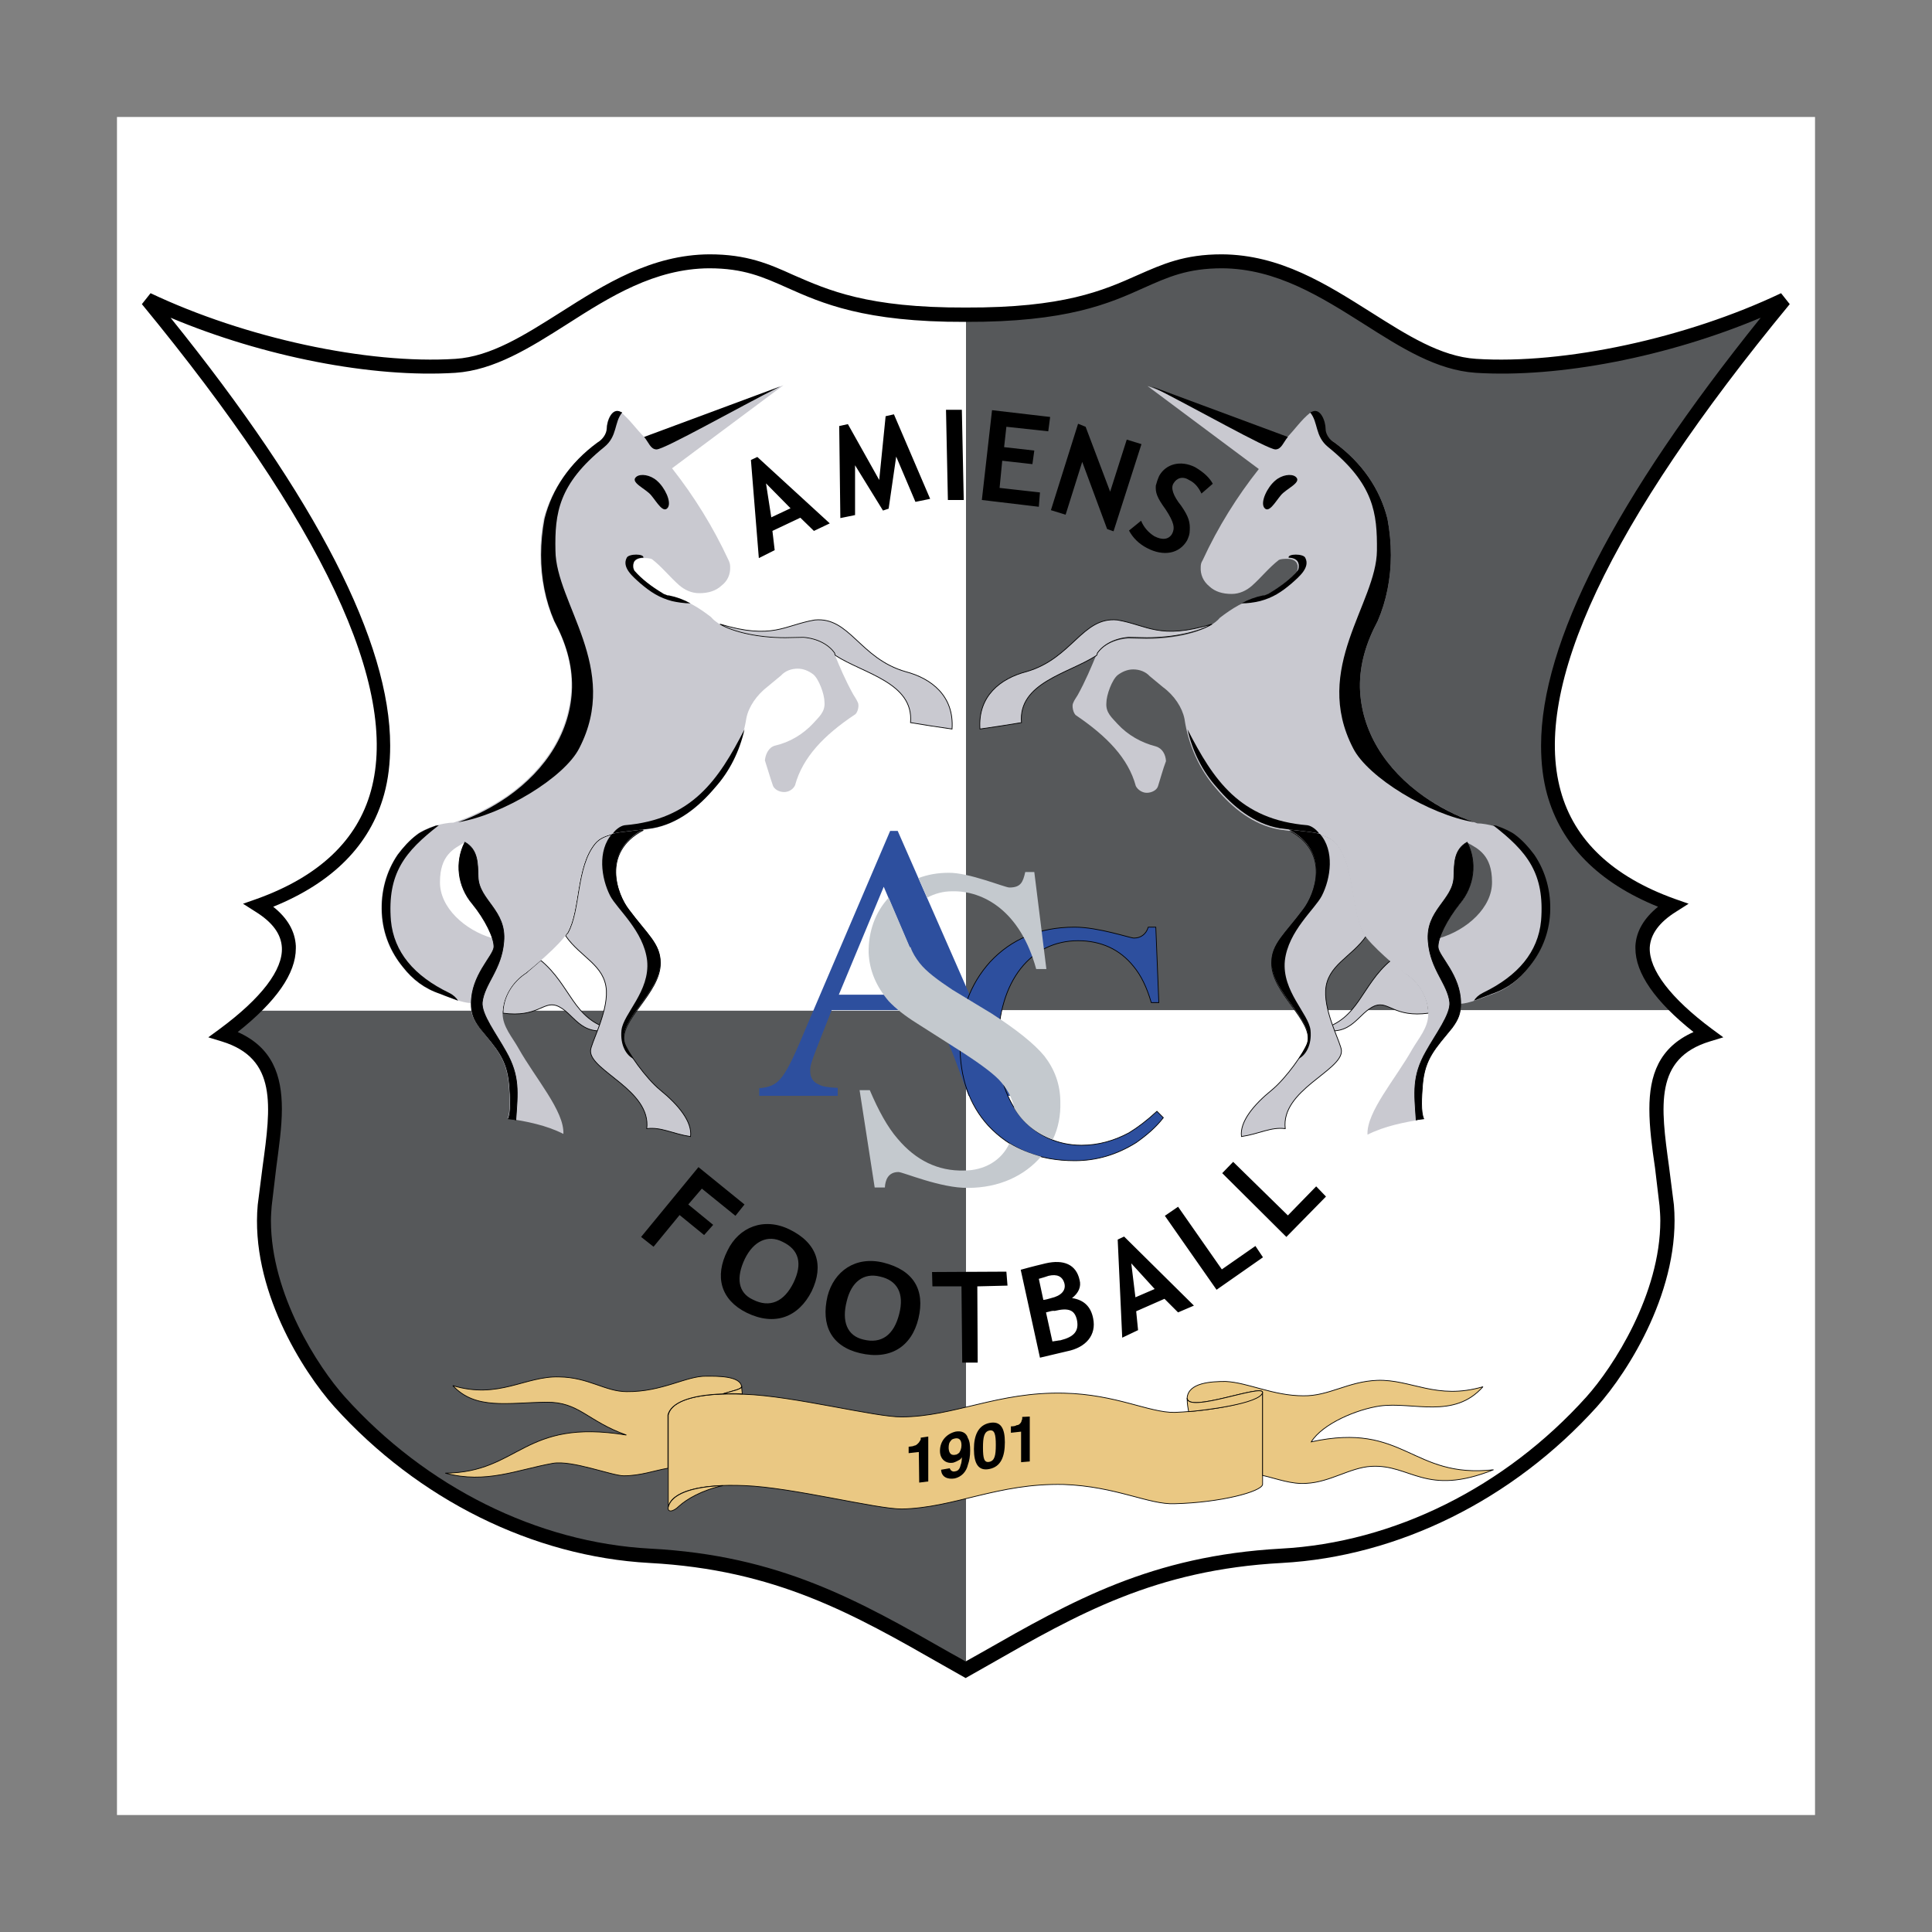 <?xml version="1.0" encoding="utf-8"?>
<!-- Generator: Adobe Illustrator 22.1.0, SVG Export Plug-In . SVG Version: 6.00 Build 0)  -->
<svg version="1.1" id="Layer_1" xmlns="http://www.w3.org/2000/svg" xmlns:xlink="http://www.w3.org/1999/xlink" x="0px" y="0px"
	 viewBox="0 0 512 512" style="enable-background:new 0 0 512 512;" xml:space="preserve">
<rect x="0" y="0" width="512" height="512" fill="#808080" stroke="none"/>
<style type="text/css">
	.st0{fill:#FFFFFF;}
	.st1{fill:#56585A;}
	.st2{fill:#2D4F9E;}
	.st3{fill:#2D4F9E;stroke:#000000;stroke-width:0.194;stroke-miterlimit:2.613;}
	.st4{fill:#C4C9CE;}
	.st5{fill:#EAC883;stroke:#000000;stroke-width:0.194;stroke-miterlimit:2.613;}
	.st6{fill:#C9C9D0;stroke:#000000;stroke-width:0.194;stroke-miterlimit:2.613;}
	.st7{fill:#C9C9D0;}
	.st8{stroke:#000000;stroke-width:0.194;stroke-miterlimit:2.613;}
</style>
<g>
	<path class="st0" d="M31,31h450v450H31V31z"/>
	<path class="st1" d="M256,83.4v184.4h189.1c-10.5-10.1-14.4-20.3-1.8-28c-48.8-17.5-47.1-67.3,29.7-160.5
		c-25,11.9-57.5,19.1-81.7,17.6c-21.5-1.4-39.7-27.6-67.3-27.7C300.9,69.3,301.2,83.6,256,83.4L256,83.4z M256,267.8v174.6
		c-26.5-15.1-47.4-28.3-83.7-30.3c-36-2-64.4-21.1-82.2-40.8c-7.7-8.6-21.8-30.4-19.9-52.1C72.2,299,79,280,59.4,274
		c2.7-2.1,5.3-4.1,7.5-6.2H256L256,267.8z"/>
	<path class="st0" d="M256,267.8v174.6c26.5-15.1,47.4-28.3,83.7-30.3c36-2,64.4-21.1,82.2-40.8c7.7-8.6,21.8-30.4,19.9-52.1
		c-2-20.3-8.7-39.3,10.8-45.3c-2.7-2.1-5.3-4.1-7.5-6.2H256z"/>
	<path class="st0" d="M256,83.4v184.4H66.9c10.5-10.1,14.5-20.3,1.8-28c48.8-17.5,47.1-67.3-29.7-160.5c25,11.9,57.5,19.1,81.7,17.6
		c21.5-1.4,39.7-27.6,67.3-27.7C211.1,69.3,210.8,83.6,256,83.4z"/>
	<path class="st2" d="M222.3,263.6h24.1L234.2,235L222.3,263.6z M222,290.4h-20.8v-2c5.4-0.6,6.5-1.8,12.9-17.2l21.8-51h2l25.9,59
		c3.5,8,4.5,8.6,9.5,9.2v2h-16.6l-3.9-10.4c-0.3-0.8-0.6-1.4-0.8-2.1l-0.3-0.5l-0.5-1.4h-0.1l-3.3-8.3h-27.4
		c-5.4,13.7-5.7,14.3-5.7,16.1c0,1.8,0.8,3,2.3,3.6c0.8,0.5,2.4,0.8,5,0.9L222,290.4L222,290.4z"/>
	<path class="st3" d="M284.8,245.7c6.3,0,14.7,2.9,15.7,2.9c1.7,0,3.2-0.9,3.8-2.9h2l0.8,20h-2c-1.2-4.1-2.7-7.2-4.7-9.6
		c-3.6-4.5-8.6-6.8-14.7-6.8c-12.3,0-21.2,10.4-21.2,27.9c0,16,9.5,26.3,22.1,26.3c4.5,0,8.7-1.2,12.6-3.3c2.3-1.4,4.7-3.2,7.4-5.7
		l1.7,1.7c-2,2.6-4.5,4.7-7.2,6.6c-5.1,3.2-10.5,4.8-16.3,4.8c-9.6,0-17.2-3.2-22.9-9.3c-5.1-5.6-7.5-12.8-7.5-21.4
		c0-8.7,2.6-16,8-22C268,248.9,275.4,245.7,284.8,245.7z"/>
	<path class="st4" d="M227.8,288.9h2.7c2.3,5.4,4.7,9.8,7.4,12.9c4.8,5.7,10.7,8.6,17.6,8.4c5.3,0,9.9-2.6,12-7.2
		c2.6,1.6,5.5,2.7,8.4,3.5c-4.4,5.1-11.1,8.3-19.4,8.3c-7.2,0.1-17.2-4.2-18.4-4.2c-2.7,0-3.5,2.1-3.6,4.1h-2.7L227.8,288.9
		L227.8,288.9z M268.8,293.7c-0.6-2.9-2-5.4-4.2-7.7c-2-2-5.7-4.7-11.4-8.3l-10.2-6.5c-3.2-2-5.6-3.9-7.5-5.9
		c-3.3-3.9-5.1-8.1-5.3-12.8c-0.1-5.7,1.8-10.8,5.3-14.6l5.6,13.1h0.2c0.5,1.5,1.4,2.9,2.4,4.2c1.8,2.3,4.8,4.5,8.7,7.1l10.4,6.3
		c6.5,4.2,11.3,8,14,11.3c2.7,3.5,4.2,7.5,4.2,12.2c0.1,3.4-0.5,6.8-2,9.9C274.7,300.5,271.1,297.6,268.8,293.7L268.8,293.7z
		 M243.4,232.7c2.4-0.9,5-1.4,8-1.4c5.3-0.1,14.9,3.9,16.1,3.9c3,0,3.6-1.4,4.2-4.1h2.4l3.2,25.7h-2.7c-4.2-15.4-14-20.8-22.3-20.6
		c-2.3,0-4.6,0.6-6.6,1.7L243.4,232.7z"/>
	<path d="M236.9,109.8l9.6,22.4l-3.9,0.8l-5.1-12l-2,13.8l-1.5,0.5l-7.4-12v13.2l-3.9,0.8l-0.3-24.4l2.3-0.5l8.3,14.8l1.7-16.9
		L236.9,109.8L236.9,109.8z M255.4,132.5h-4.2l-0.5-23.9h4.2L255.4,132.5z M277.8,114.3l-11.1-1.2l-0.6,5.4l8,0.9l-0.5,3.6l-8-0.9
		l-0.7,7.2l10.7,1.2l-0.3,3.8l-15.1-1.8l2.7-23.8l15.4,1.8L277.8,114.3L277.8,114.3z M295.1,140.8l-1.7-0.6l-6.6-17.8l-4.4,14
		l-3.9-1.2l7.2-22.9l2,0.8l6.5,17.2l4.4-13.8l3.9,1.2L295.1,140.8L295.1,140.8z M219.9,138.7l-4.2,2l-3.6-3.5l-7.4,3.5l0.6,5.1
		l-4.2,2.1l-2.1-26l1.7-0.8L219.9,138.7L219.9,138.7z M209.5,134.7l-6.5-6.6l1.4,9L209.5,134.7z M299.2,140.6l3.2-2.6
		c0.7,1.7,1.9,3.1,3.5,4.1c2.1,1.1,3.8,0.9,4.7-0.6c0.8-1.5,0.6-3-1.7-6.5c-2.4-3.3-2.7-4.5-2.6-6.3c0.2-0.8,0.5-1.7,0.9-2.6
		c1.8-3.2,5.7-4.2,9.5-2.3c2.4,1.4,3.9,2.9,4.7,4.4l-3,2.6c-0.8-1.7-1.8-2.9-3.3-3.6c-1.7-1.1-3.3-0.5-4.1,0.9
		c-0.8,1.2-0.1,3.3,2,5.9c2.1,3,2.4,4.5,2.3,6.5c0,1.1-0.3,1.8-0.7,2.7c-2,3.5-6.2,4.4-10.7,2C301.8,144.1,300.2,142.5,299.2,140.6z
		 M194.9,322.2l-8.9-7.2l-3.6,4.2l6.6,5.4l-2.4,2.7l-6.5-5.3l-6.9,8.4l-3.3-2.6l15.2-18.5l12.2,9.9L194.9,322.2L194.9,322.2z
		 M267,340.7l-8,0.2l0.1,20.2h-4.1l-0.2-20.2h-7.7l-0.1-3.8l19.7-0.1L267,340.7z M282.8,358.1l-7.2,1.7l-5.1-23.3
		c3.2-0.9,5.4-1.4,6.6-1.7c4.8-1.1,8.1,0.3,9,4.4c0.5,1.8-0.3,3.5-2,4.8c3.2,0.5,5,2.3,5.6,5.4C290.6,353.8,287.8,357.1,282.8,358.1
		z M275.3,338.9l1.2,5.6c0.8-0.1,1.4-0.3,2.1-0.5c2.6-0.6,3.9-2,3.5-3.8c-0.5-2-2-2.6-4.2-2.1C277.1,338.4,276.3,338.6,275.3,338.9z
		 M277.2,347.8l1.7,7.7c0.9-0.1,1.7-0.3,2.1-0.3c3.6-0.9,5-2.4,4.4-5.4c-0.6-2.6-2.1-3.3-5.9-2.4C279,347.3,278.3,347.5,277.2,347.8
		L277.2,347.8z M316.4,346l-4.2,1.8l-3.6-3.6l-7.5,3.3l0.5,5l-4.2,2l-1.2-26l1.7-0.8L316.4,346L316.4,346z M306,341.6l-6.2-6.8
		l1.1,9L306,341.6L306,341.6z M334.7,333.2l-12.3,8.6l-13.7-19.6l3.5-2.4l11.6,16.6l8.9-6.2L334.7,333.2z M351.4,317.1l-10.5,10.7
		l-17-16.9l2.9-3l14.5,14.2l7.5-7.7L351.4,317.1L351.4,317.1z M192.8,331.4c3-6.2,9.6-8.9,16.4-5.6c7.4,3.6,9.2,9.5,5.9,16.4
		c-3.5,6.9-9.8,9.3-17.2,5.7C191,344.5,189.3,338.3,192.8,331.4z M197.4,333.6c-2.4,5-1.8,9,2.1,10.8c4.5,2.3,8.3,0.6,10.8-4.5
		c2.4-5,1.5-8.7-2.9-10.8C203.5,327.1,199.7,328.9,197.4,333.6z M219.3,343.5c1.7-6.6,7.4-10.7,14.8-8.9c8,2,11.1,7.2,9.3,14.8
		c-1.8,7.5-7.5,11.1-15.5,9.2C220.3,356.8,217.5,351.2,219.3,343.5L219.3,343.5z M224.4,344.8c-1.4,5.4,0.1,9.2,4.4,10.2
		c4.8,1.2,8.1-1.2,9.5-6.8c1.4-5.4-0.5-8.9-5.1-9.9C228.8,337.2,225.6,339.8,224.4,344.8L224.4,344.8z"/>
	<path class="st5" d="M177.1,375v24.4c0.9-4.1,8.3-6.2,20.2-5.7c12.8,0.5,34.8,6.2,41.7,6.2c14-0.3,25.4-6.9,42.9-6.5
		c13.9,0.5,22.6,5.4,29.4,5.1c12.2-0.3,23-3.2,23.3-5.1V369c-0.3,2-11.1,4.8-23.3,5.3c-6.8,0.1-15.5-4.8-29.4-5.1
		c-17.5-0.4-28.9,6.2-42.9,6.3c-6.9,0.1-28.9-5.6-41.7-6C185.4,369,178,370.9,177.1,375L177.1,375z"/>
	<path d="M243.5,384.8l-2.7,0.3v-1.7c0.8-0.1,1.2-0.1,1.5-0.3c0.5,0,0.9-0.5,1.2-0.8c0.1-0.1,0.3-0.5,0.5-0.8V381l2-0.3v11.9
		l-2.4,0.3L243.5,384.8L243.5,384.8z M249.1,384.5c0-2.6,1.7-4.5,4.1-5.1c1.5-0.3,2.9,0.2,3.3,1.7c0.5,0.8,0.6,2,0.6,3.3
		c0,1.5-0.2,2.7-0.6,3.8c-0.4,1.8-1.7,3.2-3.5,3.6c-1.8,0.3-3.5-0.3-3.6-2.3l2.3-0.4c0.1,0.4,0.6,1.1,1.5,0.8
		c0.8-0.1,1.2-0.8,1.4-1.7c0.2-0.5,0.3-1.2,0.3-2c-0.1,0.1-0.3,0.5-0.5,0.6c-0.5,0.3-1.1,0.6-1.7,0.8
		C250.9,388,249.1,386.9,249.1,384.5L249.1,384.5z M253.3,385.5c0.3,0,0.6-0.3,0.9-0.5c0.3-0.5,0.6-1.1,0.6-2c0-1.4-0.6-2-1.7-1.8
		c-0.3,0.1-0.8,0.1-1.1,0.6c-0.5,0.5-0.6,1.1-0.6,2C251.5,385.2,252.1,385.8,253.3,385.5z M260.5,383.6c0,2.9,0.3,4.1,1.7,3.8
		c1.4-0.3,1.7-1.7,1.7-4.5c0-2.7-0.3-4.1-1.7-3.8C260.8,379.4,260.5,380.9,260.5,383.6L260.5,383.6z M262.2,377.1
		c3-0.6,4.1,1.4,4.1,5.1c0,3.9-1.1,6.5-4.1,7.1c-2.9,0.6-4.1-1.4-4.1-5.3C258.1,380.3,259.3,377.7,262.2,377.1z M270.6,379.4
		l-2.7,0.3V378c0.8,0,1.2-0.1,1.5-0.3c0.5,0,0.9-0.3,1.2-0.8c0.1-0.1,0.1-0.5,0.3-0.8v-0.6l2-0.1v11.9l-2.3,0.2L270.6,379.4
		L270.6,379.4L270.6,379.4z"/>
	<path class="st5" d="M196.5,367.3c-0.5-2.7-6.6-2.6-9.3-2.6c-5.3-0.1-11.7,4.2-21.1,4.1c-5.7,0-10.1-3.8-17.9-3.9
		c-9-0.3-16,6-28.2,2.3c6,6.5,14.6,4.5,24.8,4.4c8.7-0.1,10.8,5,21.2,8.7c-27.5-4.5-28.2,9.9-48,10.1c10.8,2.9,19-0.9,28.5-2.6
		c5.1-0.9,15.7,3.3,18.8,3.3c4.5,0,8.1-1.4,11.7-2V375c0.8-3.3,5.9-5.3,14.5-5.6C194.3,368.5,196.7,368.2,196.5,367.3L196.5,367.3z"
		/>
	<path class="st5" d="M196.7,369.4c-2.1-0.1-3.3-0.1-5.1,0c2.7-0.9,5.1-1.2,5-2.1C196.5,368.1,196.7,368.7,196.7,369.4z M180,399.1
		c2-1.8,6-4.2,11.6-5.4c-8.4,0.3-13.7,2.3-14.5,5.7C176.8,400.8,178.3,400.8,180,399.1z"/>
	<path class="st6" d="M349.9,272.8c8.6,2.1,9.9-4.5,14.6-6.3c3.6-1.2,5,3.2,14.1,2c0-4.4-2.6-8.4-6.2-10.7c-0.5-0.5-2-1.7-3.8-3.3
		C360.6,261.2,360.2,270.2,349.9,272.8L349.9,272.8z"/>
	<path class="st6" d="M362.1,248c-3.9,5.7-10.4,7.7-10.8,14.5c-0.3,6.2,4.2,14.1,4.2,16c0.1,5.3-16.1,10.4-14.9,20.6
		c-3.8-0.5-6.9,1.4-11.6,2.1c-0.5-3.9,3.2-8.4,8-12.3c3.9-3.2,8.7-10.1,9.5-12.5c1.7-5.9-9.6-13.2-9.5-21.2c0-5,3.5-7.5,8.4-14.1
		c3-3.9,7.4-15.2-3.9-21.1c6.2,0.8,10.5,0.8,12.8,3.6c5.1,6.3,3.8,17.5,7.2,23.6C361.7,247.4,362,247.7,362.1,248z"/>
	<path class="st7" d="M353.7,117.3c7.2,5.3,12,12.2,14,20.2c0.6,3.2,0.9,6.4,0.9,9.6c0,6.2-1.2,12.2-3.5,17.5
		c-3,5.6-4.8,11.4-4.7,17.6c0.3,11.6,6.8,21.7,17,28.9c4.4,3,9.1,5.4,14.1,7.1c1.2,0,3,0.3,4.8,0.8c2.3,0.8,4.1,1.7,5,2.4
		c2,1.5,3.6,3.3,5.1,5.3c3,4.4,4.5,9.8,4.2,15.5c-0.3,5.6-2.4,10.4-5.6,14.3c-2.6,3.3-5.7,5.7-9.9,7.1c-2.4,0.9-6,2.4-8.1,2.4
		c0,2.6-0.6,4.2-2.3,6.5c-4.4,5.4-7.2,8.1-7.8,14.9c-0.3,3.6-0.5,7.4,0.3,9.2c-5.1,0.8-10.2,1.8-14.8,4.1c-0.3-6,7.4-14.7,11.9-22.7
		c1.7-2.9,4.2-5.7,4.2-9.2c0-4.4-2.6-8.6-6.2-10.8c-1.2-0.9-9.2-7.5-11-10.7c-3.5-6.2-2.1-17.3-7.2-23.6c-2.6-3.2-7.8-2.7-15.2-3.9
		c-6.8-1.2-12.3-5.7-16.6-10.8c-4.4-5-7.4-11.6-8.4-18.5c-0.6-3-2.7-6.2-5.7-8.4l-3.5-2.9c-1.1-1.2-2.7-1.8-4.4-1.8
		c-1.5,0-2.9,0.6-4.1,1.5c-1.5,1.2-3,5.3-3,7.4c-0.2,2.6,1.5,3.9,3,5.6c2.7,2.9,6.2,4.9,10.1,5.9c1.7,0.5,2.6,2.1,2.7,3.9
		c-0.8,2.1-1.4,4.4-2.1,6.6c-0.3,1.1-1.7,1.8-3,1.8c-1.2,0-2.4-0.8-2.9-1.8c-2-7.4-7.7-13.2-15.8-18.7c-0.8-0.5-1.2-2.6-0.8-3.3
		c0.3-0.8,0.8-1.4,1.2-2.1c2-3.6,3.6-7.4,5-10.8c1.5-2.3,4.5-3.9,8.3-4.2c1.7,0,3.2,0.1,4.8,0.1c9.2,0,17-2.4,19.6-5.6
		c3-2.3,6.6-4.7,11.1-5.6c0.2,0,0.5,0,0.6-0.1c0.4-0.2,0.9-0.3,1.1-0.5c3-1.8,5.6-3.8,7.5-6c0.2-0.3,0.3-0.6,0.3-1.1
		c0-0.3,0-0.6-0.1-0.8c-0.2-0.9-1.2-1.5-2.6-1.5c-0.8,0-1.7,0-2.3,0.3c-2.7,2.1-4.7,4.7-7.2,6.9c-1.4,1.2-3.2,2.1-5.3,2.1
		c-2.4,0-4.4-0.6-5.9-2c-1.7-1.4-2.4-3.2-2.3-5.1c0-0.6,0.1-1.2,0.5-1.8c4.1-8.9,9.2-17,14.9-24.2l-29.5-22l36.9,13.7
		c2.1-2.1,3.8-4.7,6.2-6.6c2.4-1.4,3.8,2.4,3.8,4.5C351.3,115,352.3,116.5,353.7,117.3L353.7,117.3z M388.8,223.3
		c2.7,5.3,1.9,11.7-2,16.3c-2.6,3-4.5,6.5-5.3,9c7.2-2.1,14-8.1,13.9-14.9C395.4,226.7,391.8,224.9,388.8,223.3L388.8,223.3z"/>
	<path d="M344.1,280.6c1.2-1.8,2.1-3.3,2.4-4.4c1.7-5.9-9.6-13.2-9.5-21.2c0-5,3.5-7.5,8.4-14.1c3-3.9,7.4-15.2-3.9-21.1
		c3.3,0.5,6,0.6,8.3,1.2c3.9,4.4,2.9,11.7,0.5,16.4c-1.8,3.5-8.9,9.3-9.8,17.2c-0.8,8.1,6.3,14,6.8,18.4
		C347.7,277,346,279.7,344.1,280.6L344.1,280.6z M353.7,117.3c7.2,5.3,12,12.2,14,20.2c0.6,3.2,0.9,6.4,0.9,9.6
		c0,6.2-1.2,12.2-3.5,17.5c-3,5.6-4.8,11.4-4.7,17.6c0.3,11.6,6.8,21.7,17,28.9c3.9,2.7,8.4,5.1,13.3,6.8c-12-2-28.2-11.9-32.1-19.6
		c-11-21.2,6.2-38.4,6.3-52.4c0.1-9.9-0.8-17.6-12.9-27.4c-3.6-2.9-2.6-6.6-4.8-9.2c0.1-0.1,0.1-0.1,0.3-0.1
		c2.4-1.4,3.8,2.4,3.8,4.5C351.3,115,352.3,116.5,353.7,117.3L353.7,117.3z"/>
	<path class="st8" d="M381.1,251c0.1,2.4,6,7.4,6,14.9c0,2.6-0.6,4.2-2.3,6.5c-4.4,5.4-7.2,8.1-7.8,14.9c-0.3,3.6-0.5,7.4,0.3,9.2
		c-0.6,0.1-1.4,0.1-2,0.3c-0.5-7.2-1.1-11.6,2.6-18.1c2.6-4.7,6.6-9.9,6.3-13.1c-0.6-5-5.1-8.6-5.7-16c-0.8-8.4,6.6-11,6.8-17.2
		c0.1-3.6,0-7.2,3.5-9.2c2.7,5.3,1.9,11.7-2,16.3C383.4,243.7,381,248.6,381.1,251L381.1,251z"/>
	<path d="M395.7,218.7c0.1,0,0.5,0.1,0.8,0.1c2.3,0.8,4.1,1.7,5,2.4c2,1.5,3.6,3.3,5.1,5.3c3,4.4,4.5,9.8,4.2,15.5
		c-0.3,5.6-2.4,10.4-5.6,14.3c-2.6,3.3-5.7,5.7-9.9,7.1c-1.4,0.6-3.2,1.2-4.7,1.8c0.5-0.8,1.2-1.5,2.4-2.1
		c9.3-4.5,14.6-10.8,15.4-19.1C409.4,231.4,404.7,225.7,395.7,218.7L395.7,218.7z M305.2,102.4l36.1,13.4c-1.2,1.4-1.7,3.3-3.3,3.3
		C335.9,119.1,316.2,107.9,305.2,102.4L305.2,102.4z M349.6,220.9c-2.7-0.6-6.2-0.8-10.5-1.4c-6.8-1.2-12.3-5.7-16.6-10.8
		c-3.8-4.2-6.5-9.6-7.8-15.4c6.9,13.4,13.8,23.9,31.8,25.4C347.7,218.9,349,220,349.6,220.9L349.6,220.9z M343.3,126.3
		c-1.1-0.8-3.6-0.5-5.4,1.1c-2.1,1.8-3.9,5.6-2.9,7.1c1.2,1.7,2.9-1.4,4.4-3.2C340.8,129.5,345.3,127.8,343.3,126.3L343.3,126.3z
		 M329,159.9c1.8-1,3.7-1.7,5.7-2.1c0.2,0,0.5,0,0.6-0.1c0.4-0.2,0.9-0.3,1.1-0.5c3-1.8,5.6-3.8,7.5-6c0.2-0.3,0.3-0.6,0.3-1.1
		c0-0.3,0-0.6-0.1-0.8c-0.2-0.9-1.2-1.5-2.6-1.5c-0.3-1.1,3.9-1.1,4.4,0c1.4,2.6-1.7,5.1-3.6,6.8c-2.7,2.3-5,3.8-8.4,4.7
		C332.2,159.7,330.6,159.9,329,159.9L329,159.9z"/>
	<path class="st6" d="M290.6,173.7c-7.4,4.8-20.8,7.2-19.9,17.8c-3.6,0.6-7.4,1.2-11,1.7c-0.6-8.7,5.4-13.4,12.3-15.2
		c12.2-3.5,14.8-14.6,24.1-13.7c8.1,1.4,11.1,5.3,25.1,1.1c-3.6,2.1-10.1,3.6-17.3,3.6c-1.7,0-3.2-0.1-4.8-0.1
		c-3.8,0.3-6.8,2-8.3,4.2C290.8,173.1,290.8,173.4,290.6,173.7L290.6,173.7z M162.1,272.8c-8.6,2.1-9.9-4.5-14.6-6.3
		c-3.6-1.2-5,3.2-14.2,2c0-4.4,2.6-8.4,6.2-10.7c0.5-0.5,2-1.7,3.8-3.3C151.4,261.2,151.8,270.2,162.1,272.8L162.1,272.8z"/>
	<path class="st6" d="M149.9,248c3.9,5.7,10.4,7.7,10.8,14.5c0.3,6.2-4.2,14.1-4.2,16c-0.1,5.3,16.1,10.4,14.9,20.6
		c3.8-0.5,6.9,1.4,11.6,2.1c0.5-3.9-3.2-8.4-8-12.3c-3.9-3.2-8.7-10.1-9.5-12.5c-1.7-5.9,9.6-13.2,9.5-21.2c0-5-3.5-7.5-8.4-14.1
		c-3-3.9-7.4-15.2,3.9-21.1c-6.2,0.8-10.5,0.8-12.8,3.6c-5.1,6.3-3.8,17.5-7.2,23.6C150.3,247.4,150,247.7,149.9,248z"/>
	<path class="st7" d="M158.3,117.3c1.4-0.8,2.4-2.3,2.4-3.6c0-2.1,1.4-5.9,3.8-4.5c2.4,2,4.1,4.5,6.2,6.6l36.9-13.7l-29.5,22
		c5.9,7.5,10.9,15.6,14.9,24.2c0.3,0.6,0.5,1.2,0.5,1.8c0.1,2-0.6,3.8-2.3,5.1c-1.5,1.4-3.5,2-5.9,2c-2.1,0-3.9-0.9-5.3-2.1
		c-2.6-2.3-4.5-4.8-7.2-6.9c-0.6-0.3-1.5-0.3-2.3-0.3c-1.4,0-2.4,0.6-2.6,1.5c-0.1,0.2-0.1,0.5-0.1,0.8c0,0.5,0.1,0.8,0.3,1.1
		c2,2.3,4.5,4.2,7.5,6c0.2,0.1,0.6,0.3,1.1,0.5c0.2,0.1,0.5,0.1,0.6,0.1c4.5,0.9,8.1,3.3,11.1,5.6c2.6,3.2,10.4,5.6,19.6,5.6
		c1.7,0,3.2-0.1,4.8-0.1c3.8,0.3,6.8,2,8.3,4.2c1.4,3.5,3,7.2,5,10.8c0.5,0.8,0.9,1.4,1.2,2.1c0.5,0.8,0,2.9-0.8,3.3
		c-8.1,5.4-13.8,11.3-15.8,18.7c-0.5,1.1-1.7,1.8-2.9,1.8c-1.4,0-2.7-0.8-3-1.8c-0.8-2.3-1.4-4.5-2.1-6.6c0.2-1.8,1.1-3.5,2.7-3.9
		c3.9-0.9,7.4-3,10.1-5.9c1.5-1.7,3.2-3,3-5.6c0-2.1-1.5-6.2-3-7.4c-1.2-0.9-2.6-1.5-4.1-1.5c-1.7,0-3.3,0.6-4.4,1.8l-3.5,2.9
		c-3,2.3-5.1,5.4-5.7,8.4c-1.1,6.9-4.1,13.5-8.4,18.5c-4.2,5.1-9.8,9.6-16.6,10.8c-7.4,1.2-12.6,0.8-15.2,3.9
		c-5.1,6.3-3.8,17.5-7.2,23.6c-1.8,3.2-9.8,9.8-11,10.7c-3.6,2.3-6.2,6.5-6.2,10.8c0,3.5,2.6,6.3,4.2,9.2c4.5,8,12.2,16.7,11.9,22.7
		c-4.5-2.3-9.6-3.3-14.8-4.1c0.8-1.8,0.6-5.6,0.3-9.2c-0.6-6.8-3.5-9.5-7.8-14.9c-1.7-2.3-2.3-3.9-2.3-6.5c-2.1,0-5.7-1.5-8.1-2.4
		c-4.2-1.4-7.4-3.8-9.9-7.1c-3.2-3.9-5.3-8.7-5.6-14.3c-0.3-5.7,1.2-11.1,4.2-15.5c1.5-2,3.2-3.8,5.1-5.3c0.9-0.8,2.7-1.7,5-2.4
		c1.8-0.5,3.6-0.8,4.8-0.8c5-1.7,9.8-4.1,14.2-7.1c10.2-7.2,16.7-17.3,17-28.9c0.2-6.2-1.7-12-4.7-17.6c-2.3-5.3-3.5-11.3-3.5-17.5
		c0-3.3,0.3-6.6,0.9-9.6C146.3,129.5,151.1,122.6,158.3,117.3L158.3,117.3z M116.6,233.7c-0.1,6.8,6.6,12.8,13.8,14.9
		c-0.8-2.6-2.7-6-5.3-9c-3.9-4.5-4.6-10.9-2-16.3C120.2,224.9,116.6,226.7,116.6,233.7z"/>
	<path d="M167.9,280.6c-1.2-1.8-2.1-3.3-2.4-4.4c-1.7-5.9,9.6-13.2,9.5-21.2c0-5-3.5-7.5-8.4-14.1c-3-3.9-7.4-15.2,3.9-21.1
		c-3.3,0.5-6,0.6-8.3,1.2c-3.9,4.4-2.9,11.7-0.5,16.4c1.8,3.5,8.9,9.3,9.8,17.2c0.8,8.1-6.3,14-6.8,18.4
		C164.3,277,166,279.7,167.9,280.6L167.9,280.6z M158.3,117.3c-7.2,5.3-12,12.2-14,20.2c-0.6,3.2-0.9,6.4-0.9,9.6
		c0,6.2,1.2,12.2,3.5,17.5c3,5.6,4.8,11.4,4.7,17.6c-0.3,11.6-6.8,21.7-17,28.9c-3.9,2.7-8.4,5.1-13.2,6.8c12-2,28.2-11.9,32.1-19.6
		c11-21.2-6.2-38.4-6.3-52.4c-0.2-9.9,0.8-17.6,12.9-27.4c3.6-2.9,2.6-6.6,4.8-9.2c-0.2-0.1-0.2-0.1-0.3-0.1
		c-2.4-1.4-3.8,2.4-3.8,4.5C160.7,115,159.7,116.5,158.3,117.3L158.3,117.3z"/>
	<path class="st8" d="M130.9,251c-0.2,2.4-6,7.4-6,14.9c0,2.6,0.6,4.2,2.3,6.5c4.4,5.4,7.2,8.1,7.8,14.9c0.3,3.6,0.5,7.4-0.3,9.2
		c0.6,0.1,1.4,0.1,2,0.3c0.5-7.2,1.1-11.6-2.6-18.1c-2.6-4.7-6.6-9.9-6.3-13.1c0.6-5,5.1-8.6,5.7-16c0.8-8.4-6.6-11-6.8-17.2
		c-0.1-3.6,0-7.2-3.5-9.2c-2.7,5.3-1.9,11.7,2,16.3C128.6,243.7,131,248.6,130.9,251L130.9,251z"/>
	<path d="M116.3,218.7c-0.2,0-0.5,0.1-0.8,0.1c-2.3,0.8-4.1,1.7-5,2.4c-2,1.5-3.6,3.3-5.1,5.3c-3,4.4-4.5,9.8-4.2,15.5
		c0.3,5.6,2.4,10.4,5.6,14.3c2.6,3.3,5.7,5.7,9.9,7.1c1.4,0.6,3.2,1.2,4.7,1.8c-0.5-0.8-1.2-1.5-2.4-2.1
		c-9.3-4.5-14.6-10.8-15.4-19.1C102.6,231.4,107.3,225.7,116.3,218.7L116.3,218.7z M206.8,102.4l-36.1,13.4c1.2,1.4,1.7,3.3,3.3,3.3
		C176.1,119.1,195.8,107.9,206.8,102.4L206.8,102.4z M162.4,220.9c2.7-0.6,6.2-0.8,10.5-1.4c6.8-1.2,12.3-5.7,16.6-10.8
		c3.8-4.2,6.5-9.6,7.8-15.4c-6.9,13.4-13.9,23.9-31.8,25.4C164.3,218.9,163,220,162.4,220.9L162.4,220.9z M168.7,126.3
		c1.1-0.8,3.6-0.5,5.4,1.1c2.1,1.8,3.9,5.6,2.9,7.1c-1.2,1.7-2.9-1.4-4.4-3.2C171.2,129.5,166.7,127.8,168.7,126.3L168.7,126.3z
		 M183,159.9c-1.8-1-3.7-1.7-5.7-2.1c-0.1,0-0.5,0-0.6-0.1c-0.5-0.2-0.9-0.3-1.1-0.5c-3-1.8-5.6-3.8-7.5-6c-0.1-0.3-0.3-0.6-0.3-1.1
		c0-0.3,0-0.6,0.1-0.8c0.1-0.9,1.2-1.5,2.6-1.5c0.3-1.1-3.9-1.1-4.4,0c-1.4,2.6,1.7,5.1,3.6,6.8c2.7,2.3,5,3.8,8.4,4.7
		C179.4,159.6,181.3,159.9,183,159.9z"/>
	<path class="st6" d="M221.4,173.7c7.4,4.8,20.8,7.2,19.9,17.8c3.6,0.6,7.4,1.2,11,1.7c0.6-8.7-5.4-13.4-12.3-15.2
		c-12.2-3.5-14.8-14.6-24.1-13.7c-8.1,1.4-11.1,5.3-25.1,1.1c3.6,2.1,10.1,3.6,17.3,3.6c1.7,0,3.2-0.1,4.8-0.1
		c3.8,0.3,6.8,2,8.3,4.2C221.2,173.1,221.2,173.4,221.4,173.7z"/>
	<path class="st5" d="M393,367.5c-12.3,3.6-19-2-28-1.7c-7.8,0.3-12.8,4.2-19.6,4.1c-8,0-14.6-3.5-20.6-3.8c-3.8,0-9.9,0.3-10.2,4.4
		c0.1,4.1,20-3.8,20-1.5v22c3.9,0.9,7.7,2.4,11.6,2.1c6.3-0.3,11.6-4.2,17.2-4.5c10.5-0.6,14.3,8.1,32.4,0.9
		c-21.8,2.4-23.5-12.8-48.3-7.4c3-4.8,12-8.6,18.2-9.5C374.5,371.4,385.3,376.2,393,367.5L393,367.5z"/>
	<path class="st5" d="M314.6,370.5c0.1,4.1,20-3.8,20-1.5c-0.5,3-15.8,4.8-19.6,5.1C314.9,373.4,314.6,372.2,314.6,370.5z"/>
	<path d="M148.5,82.8c-9.5,6-18.4,11.7-27.8,12.3c-23.4,1.5-55.9-5.6-80.8-17.4l-2.3,2.9c47.8,58.1,68.3,101.5,60.7,129
		c-3.6,13.1-13.8,22.7-30.2,28.6l-3.7,1.3l3.3,2.1c4.5,2.8,6.8,5.9,7,9.5c0.3,5.9-5.4,13.4-16.5,21.6l-3,2.2l3.6,1.1
		c14.7,4.5,13,17.1,10.8,33.1l-1.3,10.2c-2,22.1,11.8,44,20.3,53.5c22.2,24.6,52.6,39.7,83.5,41.4c33.5,1.8,54,13.5,77.8,27.1l6,3.4
		l6-3.4c23.8-13.6,44.3-25.3,77.8-27.1c30.9-1.7,61.3-16.8,83.5-41.4c8.5-9.5,22.3-31.5,20.4-53.5l-1.3-10.2
		c-2.2-16-3.9-28.6,10.8-33.1l3.6-1.1l-3-2.2c-11-8.2-16.7-15.7-16.5-21.6c0.2-3.5,2.5-6.7,7-9.5l3.3-2.1l-3.7-1.3
		c-16.4-5.9-26.6-15.5-30.2-28.6c-7.6-27.5,12.8-70.9,60.7-129l-2.3-2.9c-25,11.9-57.4,18.9-80.8,17.4c-9.4-0.6-18.3-6.3-27.8-12.3
		c-11.9-7.5-24.1-15.3-39.6-15.4c-10,0-15.7,2.6-22.3,5.5c-9.2,4.1-19.6,8.7-45.6,8.6c-26,0.1-36.4-4.6-45.6-8.6
		c-6.6-3-12.4-5.5-22.3-5.5C172.6,67.5,160.3,75.3,148.5,82.8L148.5,82.8z M303.1,76.3c6.5-2.9,11.6-5.2,20.8-5.2
		c14.4,0.1,26.2,7.6,37.6,14.8c9.9,6.3,19.2,12.2,29.6,12.9c22.2,1.4,51-4.3,75.5-14.6c-38.6,48-58.2,86.1-58.2,113.4
		c0,4.6,0.5,8.9,1.6,12.9c3.7,13.4,13.6,23.4,29.4,29.8c-3.7,3-5.8,6.5-6,10.4c0,0.2,0,0.4,0,0.6c0,6.6,5.2,14.1,15.4,22.2
		c-9.2,4.1-11.7,11.5-11.7,20.4c0,4.9,0.7,10.2,1.5,15.6l1.2,10.1c0.1,1.3,0.2,2.6,0.2,3.9c0,19.5-12.5,38.8-19.6,46.7
		c-21.5,23.9-51,38.6-80.9,40.2c-34.4,1.9-55.3,13.8-79.5,27.6l-4.1,2.3c-1.2-0.7-4.1-2.3-4.1-2.3c-24.2-13.8-45.1-25.8-79.5-27.6
		c-29.9-1.6-59.4-16.3-80.9-40.2c-7.1-7.9-19.6-27.2-19.6-46.7c0-1.3,0.1-2.6,0.2-3.9l1.2-10.1c0.7-5.4,1.5-10.7,1.5-15.6
		c0-8.9-2.5-16.3-11.7-20.4c10.2-8.1,15.4-15.5,15.4-22.2c0-0.2,0-0.4,0-0.6c-0.2-3.9-2.2-7.4-6-10.4c15.8-6.4,25.7-16.4,29.4-29.8
		c1.1-4,1.6-8.3,1.6-12.9c0-27.4-19.5-65.4-58.2-113.4c24.5,10.3,53.4,16,75.5,14.6c10.3-0.7,19.7-6.6,29.6-12.9
		c11.4-7.3,23.2-14.7,37.6-14.8c9.2,0,14.3,2.3,20.8,5.2c9,4,20.3,9.1,47.1,9C282.8,85.4,294,80.4,303.1,76.3L303.1,76.3z"/>
</g>
</svg>
